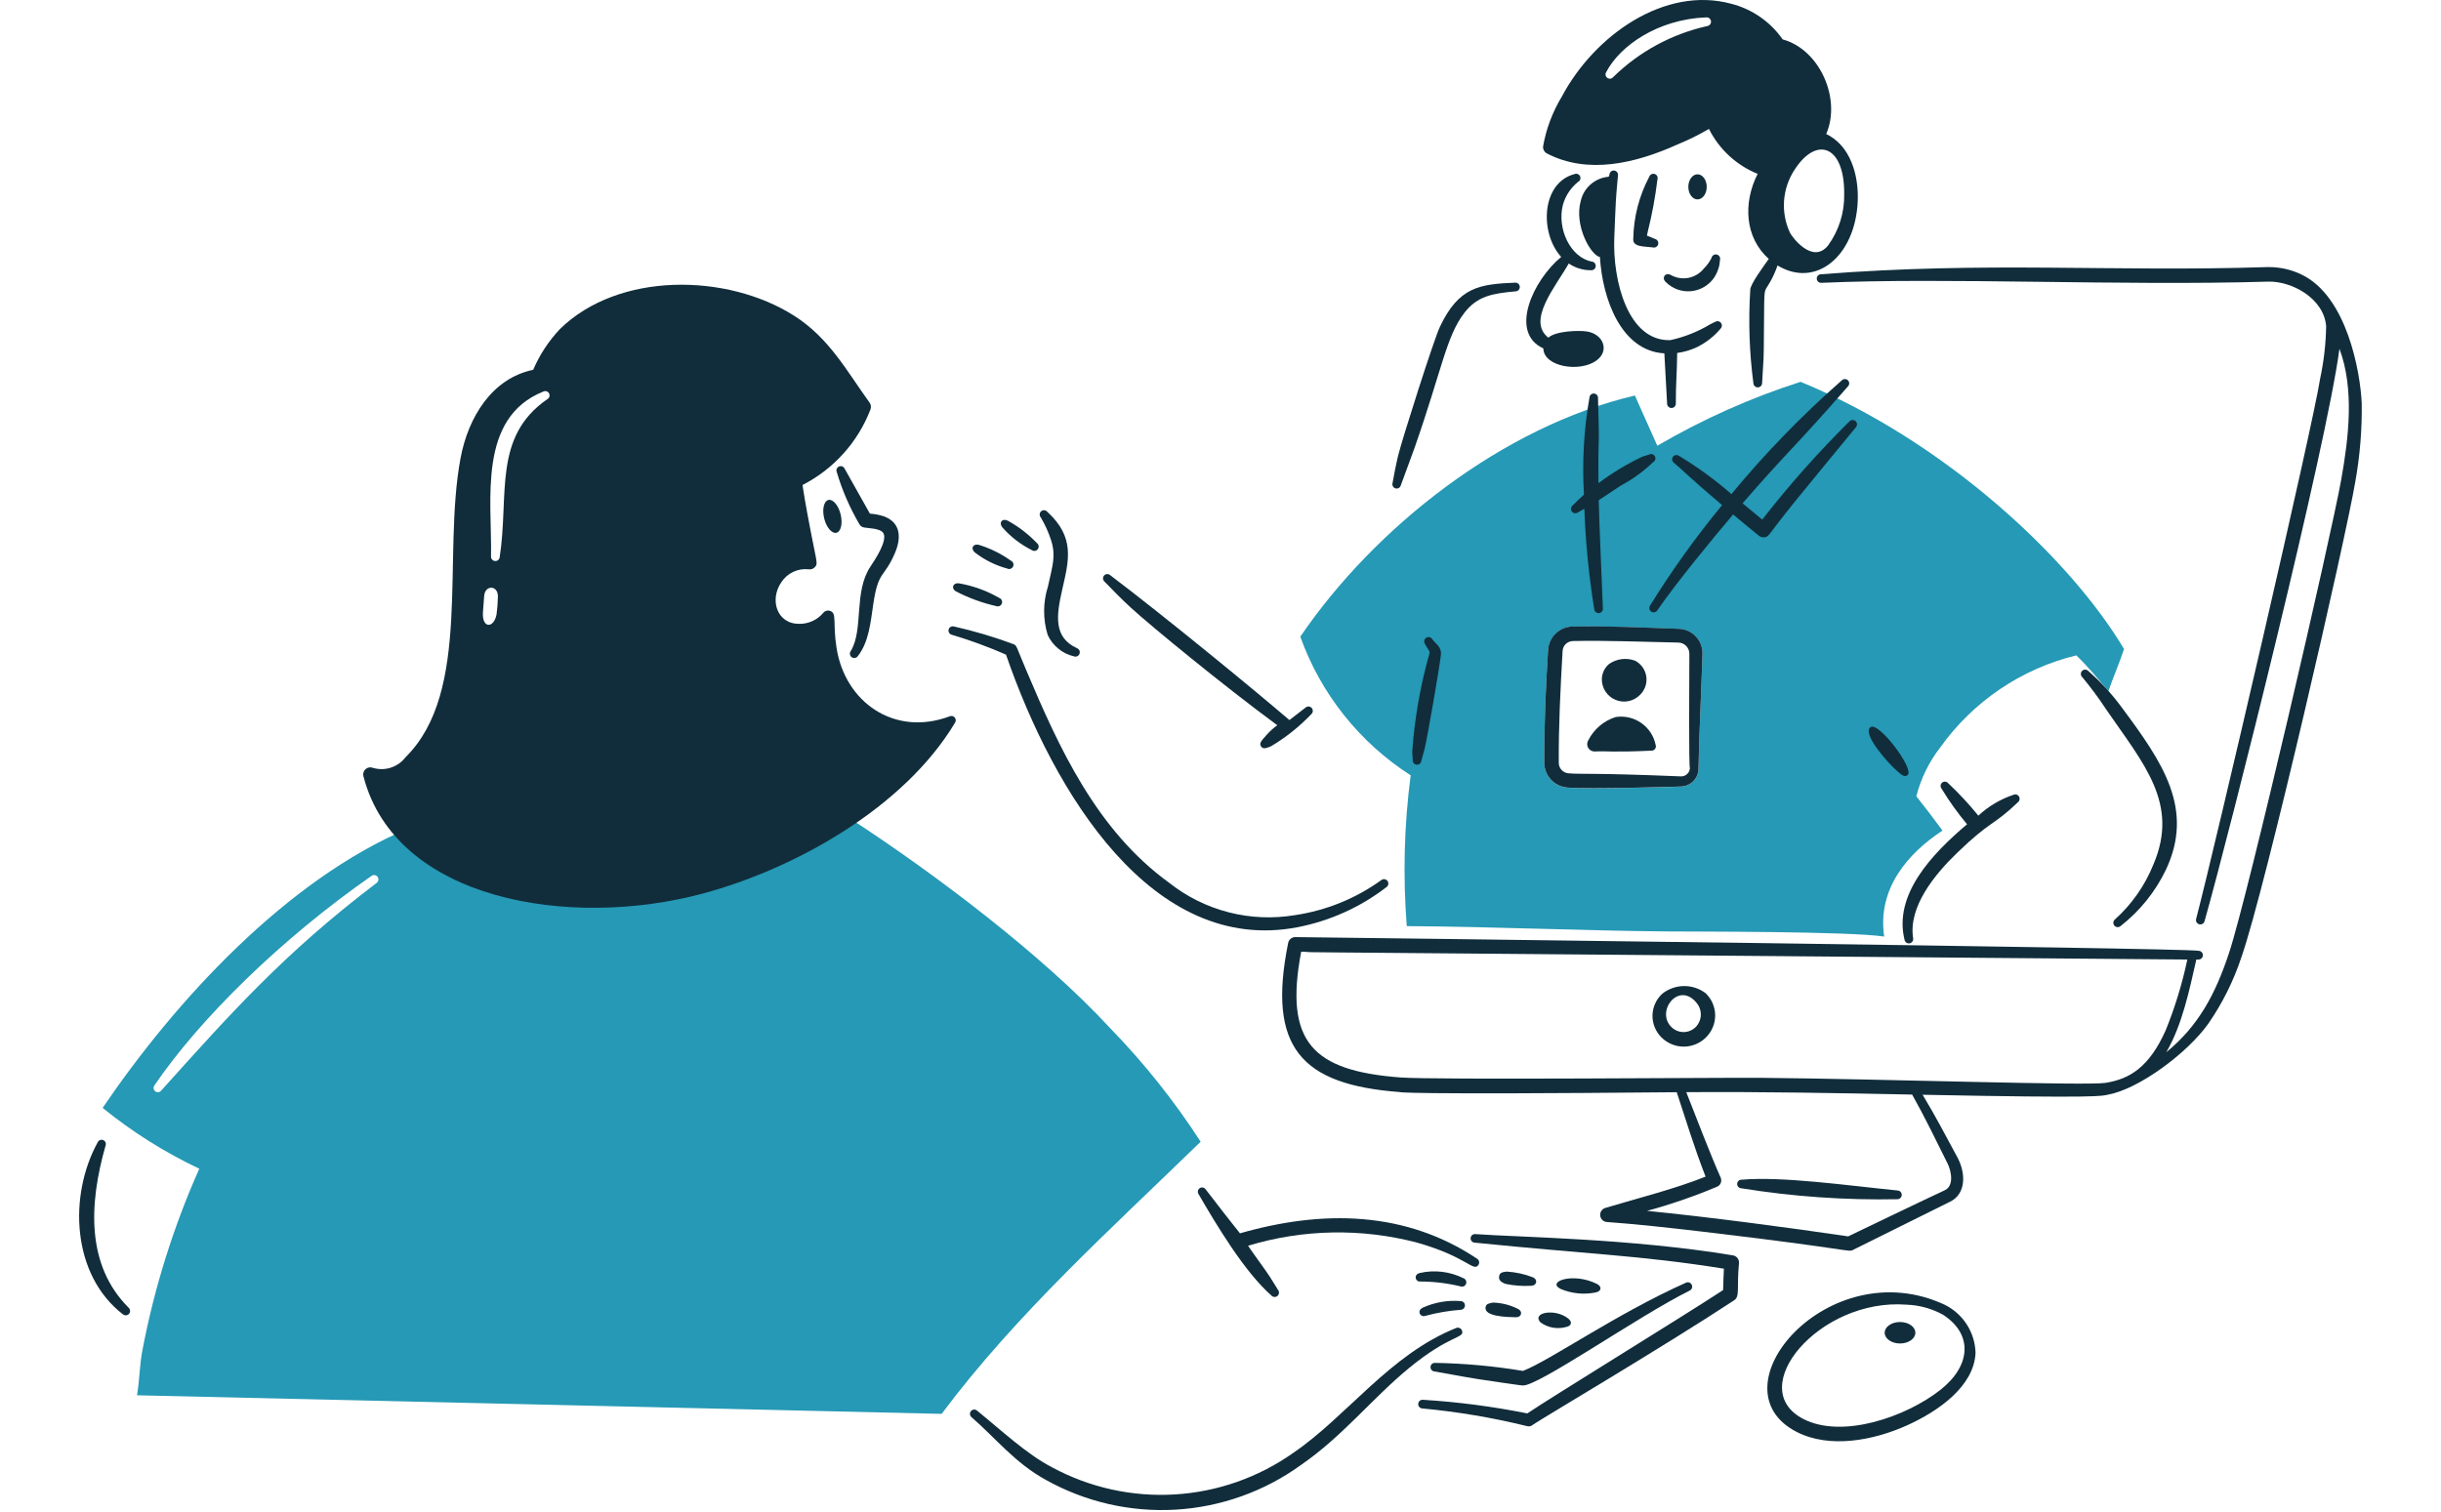 <svg xmlns="http://www.w3.org/2000/svg" width="384" height="238" viewBox="0 0 384 238" fill="none"><path d="M283.25 60.082C275.395 62.603 267.838 65.976 260.716 70.141C259.539 67.506 258.363 64.872 257.187 62.238C236.467 67.105 216.307 82.917 204.555 100.188C207.77 109.179 213.876 116.851 221.916 122.002C220.889 129.87 220.683 137.824 221.302 145.735C234.936 145.814 248.563 146.451 262.198 146.57C266.526 146.608 290.894 146.54 296.407 147.375C295.273 139.772 300.259 134.181 305.577 130.698C304.241 128.87 302.874 127.075 301.461 125.302C302.179 122.507 303.461 119.889 305.229 117.608C310.395 110.372 317.988 105.233 326.626 103.129C328.446 104.862 330.043 106.839 331.68 108.744C332.453 106.527 333.398 104.361 334.137 102.129C325.607 87.793 305.844 69.362 283.25 60.082ZM267.822 102.898C267.647 108.583 267.293 115.646 267.195 120.853C267.208 121.231 267.145 121.607 267.01 121.96C266.875 122.313 266.671 122.635 266.409 122.908C266.148 123.181 265.835 123.399 265.488 123.549C265.141 123.699 264.768 123.779 264.39 123.782C263.795 123.799 250.166 124.232 246.503 123.939C245.529 123.854 244.623 123.407 243.963 122.686C243.302 121.966 242.936 121.023 242.937 120.046C242.899 114.045 243.171 108.286 243.526 102.314C243.583 101.322 244.012 100.388 244.728 99.699C245.444 99.01 246.394 98.617 247.388 98.598C253.283 98.489 258.295 98.764 264.088 98.963C265.103 98.994 266.066 99.424 266.765 100.161C267.465 100.898 267.845 101.882 267.822 102.898Z" fill="#2599B5"></path><path d="M261.993 44.327C262.512 44.863 263.145 45.276 263.845 45.534C264.545 45.793 265.294 45.89 266.037 45.819C266.78 45.747 267.497 45.51 268.136 45.123C268.774 44.737 269.317 44.211 269.725 43.586C270.236 42.775 270.53 41.845 270.579 40.887C270.602 40.798 270.606 40.706 270.592 40.615C270.578 40.524 270.546 40.437 270.498 40.359C270.45 40.281 270.386 40.213 270.311 40.16C270.236 40.107 270.151 40.07 270.062 40.05C269.972 40.031 269.879 40.029 269.789 40.046C269.699 40.063 269.613 40.099 269.536 40.15C269.46 40.2 269.395 40.266 269.344 40.343C269.294 40.42 269.259 40.506 269.243 40.596C268.934 41.207 268.53 41.764 268.045 42.246C267.438 43.013 266.576 43.536 265.616 43.722C264.656 43.907 263.662 43.742 262.813 43.257C262.002 42.821 261.363 43.677 261.993 44.327Z" fill="#112D3B"></path><path d="M259.081 37.077C259.516 37.256 259.954 37.415 260.374 37.608C260.549 37.658 260.698 37.776 260.786 37.935C260.875 38.095 260.897 38.283 260.846 38.458C260.796 38.634 260.679 38.782 260.519 38.871C260.36 38.959 260.171 38.981 259.996 38.931C258.664 38.753 256.77 38.91 256.936 37.529C256.999 34.123 257.867 30.781 259.469 27.774C259.532 27.612 259.655 27.48 259.814 27.407C259.972 27.333 260.153 27.325 260.317 27.382C260.482 27.439 260.618 27.558 260.697 27.714C260.775 27.87 260.79 28.05 260.739 28.216C260.399 31.022 259.883 33.803 259.195 36.544C259.159 36.718 259.119 36.897 259.081 37.077Z" fill="#112D3B"></path><path d="M265.594 29.403C265.594 29.927 265.746 30.43 266.018 30.8C266.289 31.17 266.658 31.378 267.041 31.378C267.425 31.378 267.794 31.17 268.065 30.8C268.337 30.43 268.489 29.927 268.489 29.403C268.489 28.88 268.337 28.377 268.065 28.007C267.794 27.636 267.425 27.428 267.041 27.428C266.658 27.428 266.289 27.636 266.018 28.007C265.746 28.377 265.594 28.88 265.594 29.403Z" fill="#112D3B"></path><path d="M257.23 103.97C256.555 103.715 255.828 103.629 255.113 103.719C254.397 103.809 253.714 104.071 253.123 104.484C252.78 104.774 252.502 105.133 252.307 105.538C252.111 105.943 252.003 106.384 251.989 106.833C251.976 107.534 252.173 108.222 252.555 108.81C252.938 109.397 253.488 109.856 254.134 110.127C254.78 110.399 255.493 110.469 256.18 110.331C256.867 110.192 257.497 109.851 257.988 109.35C258.37 108.983 258.66 108.53 258.834 108.028C259.007 107.527 259.059 106.992 258.985 106.466C258.911 105.941 258.713 105.441 258.408 105.007C258.103 104.572 257.699 104.217 257.23 103.97Z" fill="#112D3B"></path><path d="M260.458 117.235C260.179 115.832 259.369 114.591 258.197 113.771C257.025 112.95 255.582 112.614 254.168 112.832C253.241 113.124 252.381 113.599 251.64 114.229C250.899 114.858 250.291 115.63 249.853 116.498C249.744 116.676 249.686 116.881 249.684 117.09C249.682 117.299 249.737 117.504 249.842 117.684C249.948 117.864 250.101 118.012 250.284 118.112C250.468 118.212 250.675 118.261 250.883 118.252C253.047 118.145 253.151 118.42 259.766 118.124C259.877 118.132 259.989 118.113 260.091 118.067C260.192 118.022 260.281 117.953 260.35 117.865C260.418 117.777 260.464 117.673 260.483 117.564C260.502 117.454 260.493 117.341 260.458 117.235Z" fill="#112D3B"></path><path d="M220.363 76.374C220.809 75.096 221.93 72.186 222.535 70.454C226.842 58.145 227.513 52.928 230.36 49.231C232.388 46.599 234.725 46.177 238.464 45.844C238.641 45.827 238.805 45.741 238.92 45.605C239.035 45.469 239.093 45.293 239.081 45.115C239.069 44.938 238.988 44.771 238.856 44.652C238.723 44.533 238.549 44.47 238.371 44.476C232.701 44.714 229.488 45.166 226.517 51.416C225.563 53.431 220.541 69.222 219.959 71.639C219.605 73.096 219.326 74.557 219.061 76.032C219.016 76.204 219.041 76.388 219.131 76.542C219.221 76.696 219.369 76.808 219.541 76.854C219.714 76.899 219.898 76.874 220.052 76.784C220.206 76.694 220.318 76.546 220.363 76.374Z" fill="#112D3B"></path><path d="M298.492 121.369C299.095 121.87 299.569 122.39 300.095 121.964C301.212 121.044 295.545 113.525 294.27 114.416C292.813 115.414 297.118 120.224 298.492 121.369Z" fill="#112D3B"></path><path d="M316.73 125.075C314.679 125.76 312.799 126.877 311.217 128.351C309.755 126.544 308.172 124.839 306.479 123.248C306.367 123.108 306.204 123.019 306.027 123C305.849 122.98 305.671 123.032 305.532 123.144C305.392 123.255 305.303 123.418 305.284 123.596C305.264 123.773 305.316 123.951 305.428 124.091C306.623 126.061 307.965 127.938 309.442 129.706C303.869 134.419 297.849 140.794 299.614 147.91C299.652 148.088 299.76 148.244 299.912 148.343C300.065 148.441 300.251 148.476 300.429 148.438C300.607 148.399 300.762 148.292 300.861 148.139C300.96 147.987 300.994 147.801 300.956 147.623C300.2 142.698 304.301 137.655 307.892 134.191C313.203 129.059 313.562 129.968 317.463 126.224C317.594 126.118 317.681 125.968 317.708 125.801C317.735 125.635 317.7 125.465 317.609 125.323C317.518 125.181 317.379 125.077 317.217 125.032C317.055 124.986 316.881 125.001 316.73 125.075Z" fill="#112D3B"></path><path d="M327.525 106.506C328.888 108.14 330.157 109.85 331.324 111.63C337.232 120.222 342.864 126.421 338.757 136.032C337.426 139.351 335.345 142.319 332.679 144.703C332.612 144.763 332.558 144.837 332.52 144.918C332.482 144.999 332.46 145.087 332.456 145.177C332.451 145.267 332.465 145.357 332.496 145.442C332.526 145.526 332.573 145.604 332.633 145.671C332.694 145.737 332.767 145.791 332.848 145.829C332.93 145.868 333.018 145.889 333.108 145.894C333.198 145.898 333.288 145.884 333.372 145.854C333.457 145.823 333.535 145.776 333.601 145.716C336.613 143.365 339.042 140.352 340.702 136.91C345.255 127.307 340.212 119.993 333.871 111.446C332.3 109.285 330.49 107.306 328.475 105.55C328.347 105.431 328.178 105.368 328.004 105.372C327.829 105.375 327.663 105.447 327.54 105.57C327.417 105.694 327.347 105.861 327.344 106.035C327.341 106.21 327.406 106.378 327.525 106.506Z" fill="#112D3B"></path><path d="M223.589 119.725C223.763 119.057 223.967 118.426 224.13 117.755C224.551 116.02 226.415 105.281 226.668 103.091C226.823 101.768 225.872 101.369 225.322 100.592C225.231 100.435 225.082 100.32 224.906 100.273C224.731 100.226 224.544 100.25 224.387 100.341C224.229 100.432 224.114 100.581 224.067 100.757C224.02 100.932 224.044 101.119 224.135 101.276C224.396 101.855 224.978 102.454 224.891 102.745C223.447 107.819 222.532 113.029 222.16 118.292C222.173 118.734 222.207 119.156 222.241 119.596C222.224 119.775 222.279 119.953 222.393 120.091C222.508 120.23 222.672 120.317 222.851 120.334C223.03 120.351 223.208 120.297 223.346 120.182C223.485 120.068 223.572 119.903 223.589 119.725Z" fill="#112D3B"></path><path d="M290.935 66.317C286.036 71.165 281.456 76.325 277.223 81.764C276.186 80.921 275.159 80.063 274.133 79.205C280.807 71.456 282.528 70.199 290.748 60.751C290.856 60.621 290.911 60.455 290.903 60.287C290.895 60.118 290.824 59.958 290.703 59.84C290.583 59.721 290.423 59.652 290.254 59.645C290.085 59.639 289.92 59.696 289.792 59.806C283.515 65.31 277.69 71.31 272.375 77.748C269.807 75.502 267.044 73.489 264.12 71.732C263.976 71.626 263.796 71.582 263.619 71.61C263.443 71.637 263.284 71.733 263.179 71.877C263.073 72.022 263.029 72.202 263.056 72.378C263.084 72.555 263.18 72.713 263.324 72.819C265.299 74.508 265.39 74.799 270.907 79.487C266.764 84.51 262.966 89.81 259.54 95.347C259.459 95.497 259.436 95.673 259.477 95.839C259.518 96.004 259.62 96.149 259.762 96.244C259.904 96.339 260.076 96.377 260.245 96.351C260.414 96.325 260.567 96.237 260.674 96.103C263.804 91.554 269.406 84.78 272.642 80.955C273.986 82.089 275.339 83.205 276.7 84.304C276.82 84.401 276.958 84.472 277.107 84.514C277.255 84.556 277.41 84.568 277.563 84.548C278.34 84.448 277.909 84.44 282.317 78.984C282.47 78.795 291.347 67.931 291.946 67.245C292.069 67.111 292.134 66.933 292.126 66.752C292.118 66.57 292.039 66.398 291.905 66.275C291.771 66.152 291.593 66.088 291.411 66.095C291.229 66.103 291.058 66.183 290.935 66.317Z" fill="#112D3B"></path><path d="M259.404 71.533C259.043 71.645 258.705 71.741 258.342 71.872C255.914 73.023 253.608 74.416 251.459 76.03C251.383 66.661 251.674 72.526 251.387 62.626C251.395 62.451 251.334 62.279 251.217 62.148C251.1 62.017 250.937 61.937 250.762 61.925C250.587 61.913 250.414 61.969 250.28 62.082C250.146 62.196 250.062 62.357 250.045 62.531C249.159 67.583 248.867 72.721 249.178 77.84C248.335 78.596 247.936 79.003 247.376 79.558C247.242 79.672 247.156 79.834 247.137 80.009C247.118 80.185 247.167 80.361 247.275 80.501C247.383 80.641 247.54 80.734 247.714 80.761C247.889 80.788 248.067 80.746 248.212 80.645C248.552 80.445 248.894 80.25 249.236 80.057C249.428 85.356 249.949 90.637 250.794 95.871C250.813 96.051 250.904 96.217 251.045 96.33C251.186 96.444 251.367 96.497 251.548 96.478C251.728 96.458 251.893 96.368 252.007 96.226C252.121 96.085 252.174 95.904 252.154 95.724C252.154 95.534 251.55 81.662 251.495 78.713C252.72 77.927 253.791 77.188 254.988 76.4C256.847 75.412 258.56 74.169 260.075 72.707C260.152 72.663 260.22 72.604 260.274 72.534C260.329 72.464 260.369 72.384 260.392 72.298C260.415 72.212 260.422 72.123 260.41 72.035C260.399 71.947 260.371 71.862 260.327 71.785C260.283 71.708 260.224 71.64 260.154 71.586C260.084 71.531 260.003 71.491 259.918 71.468C259.832 71.445 259.743 71.439 259.655 71.45C259.567 71.461 259.482 71.489 259.404 71.533Z" fill="#112D3B"></path><path d="M163.71 81.394C164.402 82.545 164.957 83.774 165.364 85.055C166.129 87.521 165.583 88.942 164.859 92.282C164.069 94.763 164.053 97.425 164.814 99.916C165.2 100.754 165.773 101.493 166.489 102.077C167.204 102.66 168.044 103.072 168.943 103.282C169.114 103.345 169.302 103.337 169.467 103.261C169.632 103.185 169.76 103.047 169.823 102.876C169.886 102.706 169.879 102.517 169.803 102.352C169.727 102.187 169.588 102.059 169.418 101.996C165.679 100.275 166.186 96.835 167.102 92.781C168.136 88.199 169.181 84.59 164.751 80.532C164.637 80.394 164.473 80.307 164.294 80.29C164.116 80.273 163.938 80.328 163.8 80.442C163.662 80.556 163.575 80.721 163.558 80.899C163.541 81.078 163.596 81.255 163.71 81.394Z" fill="#112D3B"></path><path d="M158.259 103.015C155.469 101.789 152.606 100.74 149.684 99.874C149.518 99.822 149.378 99.708 149.294 99.555C149.21 99.402 149.189 99.223 149.234 99.055C149.279 98.887 149.388 98.743 149.537 98.653C149.686 98.562 149.864 98.534 150.034 98.572C153.226 99.289 156.367 100.222 159.433 101.363C159.981 101.579 159.811 101.622 161.465 105.521C166.602 117.666 172.487 130.636 183.935 138.921C186.697 141.106 189.887 142.687 193.298 143.562C196.709 144.437 200.266 144.587 203.738 144.002C208.632 143.274 213.281 141.385 217.295 138.492C217.438 138.38 217.619 138.329 217.8 138.35C217.98 138.371 218.145 138.463 218.257 138.606C218.37 138.748 218.421 138.93 218.4 139.11C218.379 139.291 218.286 139.455 218.144 139.568C214.014 142.755 209.194 144.93 204.071 145.916C181.313 150.261 165.821 124.892 158.259 103.015Z" fill="#112D3B"></path><path d="M205.433 111.305L202.842 113.31C197.928 109.084 183.706 97.37 174.62 90.486C174.485 90.376 174.313 90.323 174.139 90.337C173.965 90.351 173.804 90.432 173.688 90.563C173.573 90.694 173.513 90.864 173.52 91.038C173.528 91.213 173.602 91.377 173.728 91.498C174.654 92.442 176.459 94.332 177.962 95.684C181.175 98.606 192.39 107.831 200.931 114.121C200.308 114.572 199.737 115.091 199.23 115.669C198.474 116.531 198.032 116.95 198.382 117.462C198.731 117.974 199.326 117.68 199.979 117.415C202.313 116.02 204.447 114.314 206.321 112.344C206.442 112.222 206.513 112.059 206.519 111.887C206.526 111.715 206.467 111.547 206.355 111.416C206.243 111.285 206.087 111.201 205.916 111.181C205.745 111.16 205.573 111.204 205.433 111.305Z" fill="#112D3B"></path><path d="M150.407 93.072C152.409 94.107 154.534 94.883 156.731 95.379C156.816 95.41 156.906 95.423 156.996 95.418C157.086 95.414 157.174 95.391 157.255 95.353C157.336 95.314 157.409 95.26 157.469 95.193C157.53 95.126 157.576 95.048 157.607 94.964C157.637 94.879 157.65 94.789 157.645 94.699C157.641 94.609 157.618 94.521 157.58 94.44C157.541 94.359 157.487 94.286 157.42 94.226C157.353 94.165 157.275 94.119 157.191 94.089C155.211 92.94 153.041 92.158 150.784 91.781C149.863 91.709 149.591 92.635 150.407 93.072Z" fill="#112D3B"></path><path d="M153.351 86.929C154.859 88.1 156.584 88.96 158.427 89.46C158.509 89.504 158.599 89.53 158.692 89.538C158.784 89.546 158.878 89.535 158.966 89.505C159.054 89.476 159.135 89.429 159.205 89.368C159.274 89.306 159.33 89.231 159.37 89.147C159.41 89.063 159.432 88.972 159.435 88.879C159.438 88.786 159.423 88.693 159.389 88.607C159.356 88.52 159.305 88.441 159.24 88.375C159.175 88.308 159.097 88.256 159.011 88.22C157.473 87.122 155.768 86.281 153.961 85.727C153.05 85.529 152.646 86.308 153.351 86.929Z" fill="#112D3B"></path><path d="M157.663 82.966C158.962 84.453 160.539 85.673 162.305 86.557C162.377 86.61 162.459 86.649 162.546 86.671C162.634 86.692 162.724 86.696 162.813 86.683C162.902 86.67 162.987 86.639 163.064 86.592C163.141 86.546 163.208 86.485 163.262 86.412C163.315 86.34 163.354 86.258 163.375 86.171C163.397 86.083 163.401 85.993 163.388 85.904C163.374 85.815 163.344 85.73 163.297 85.653C163.251 85.576 163.19 85.508 163.117 85.455C161.77 84.046 160.213 82.853 158.502 81.917C157.649 81.526 157.099 82.221 157.663 82.966Z" fill="#112D3B"></path><path d="M269.836 50.636C269.566 50.779 269.3 50.895 269.029 51.033C267.093 52.2 264.978 53.04 262.77 53.522C256.094 53.743 253.671 44.147 253.947 37.404C254.208 31.027 254.159 31.654 254.531 27.576C254.549 27.406 254.501 27.236 254.398 27.1C254.295 26.964 254.145 26.872 253.976 26.843C253.808 26.814 253.635 26.85 253.493 26.944C253.35 27.037 253.248 27.181 253.208 27.347C253.14 27.617 253.166 27.725 253.019 27.818C251.987 27.911 251.01 28.329 250.229 29.011C249.449 29.693 248.903 30.604 248.672 31.615C247.589 35.523 250.288 40.212 251.687 40.443C252.095 47.151 255.075 55.232 261.825 55.605L262.257 63.529C262.262 63.711 262.338 63.884 262.47 64.01C262.601 64.135 262.778 64.204 262.96 64.199C263.141 64.195 263.314 64.119 263.44 63.987C263.566 63.855 263.634 63.679 263.63 63.497C263.618 60.437 263.809 58.787 263.843 55.542C264.904 55.402 265.937 55.1 266.907 54.648C268.36 53.94 269.648 52.934 270.687 51.696C270.801 51.576 270.867 51.418 270.874 51.253C270.881 51.087 270.827 50.925 270.724 50.795C270.62 50.666 270.473 50.579 270.31 50.549C270.147 50.52 269.979 50.551 269.836 50.636Z" fill="#112D3B"></path><path d="M249.645 52.161C248.452 51.972 244.789 52.042 243.572 53.132C240.121 50.441 244.767 45.043 246.785 41.462C247.818 42.165 249.042 42.535 250.291 42.524C250.472 42.538 250.651 42.48 250.79 42.363C250.928 42.245 251.014 42.077 251.028 41.896C251.043 41.715 250.985 41.536 250.867 41.398C250.75 41.26 250.582 41.174 250.401 41.159C247.037 40.519 244.903 35.969 245.865 32.233C246.263 30.809 247.097 29.546 248.25 28.621C248.406 28.544 248.527 28.409 248.586 28.244C248.645 28.08 248.638 27.899 248.566 27.74C248.495 27.581 248.365 27.456 248.203 27.39C248.041 27.325 247.86 27.325 247.698 27.391C242.472 28.748 242.153 36.652 245.596 40.432C241.134 44.11 237.362 52.358 242.786 54.824C242.841 57.738 248.53 58.636 251.13 56.739C253.279 55.187 252.2 52.558 249.645 52.161Z" fill="#112D3B"></path><path d="M261.506 156.364C261.031 156.796 260.649 157.32 260.383 157.904C260.117 158.488 259.973 159.12 259.958 159.761C259.944 160.403 260.06 161.041 260.299 161.636C260.539 162.231 260.896 162.772 261.351 163.225C261.81 163.689 262.357 164.058 262.96 164.31C263.562 164.562 264.209 164.693 264.862 164.694C265.515 164.695 266.162 164.567 266.766 164.316C267.369 164.066 267.917 163.699 268.378 163.236C268.84 162.78 269.205 162.235 269.453 161.634C269.7 161.033 269.823 160.389 269.816 159.739C269.809 159.09 269.671 158.448 269.41 157.853C269.15 157.258 268.773 156.721 268.301 156.275C267.316 155.539 266.117 155.149 264.888 155.165C263.659 155.181 262.47 155.603 261.506 156.364ZM266.834 157.744C267.314 158.279 267.573 158.976 267.559 159.694C267.544 160.413 267.258 161.099 266.756 161.615C266.251 162.118 265.568 162.401 264.855 162.404C264.142 162.406 263.457 162.127 262.948 161.628C260.404 159.152 264.052 154.408 266.843 157.749L266.834 157.744Z" fill="#112D3B"></path><path d="M273.923 186.986C282.045 188.297 290.268 188.873 298.493 188.706C298.67 188.703 298.839 188.632 298.964 188.508C299.09 188.383 299.163 188.215 299.168 188.039C299.172 187.862 299.109 187.691 298.99 187.56C298.872 187.429 298.707 187.348 298.531 187.336C290.51 186.534 280.408 185.087 273.984 185.635C273.895 185.631 273.807 185.644 273.723 185.675C273.64 185.705 273.563 185.751 273.497 185.811C273.365 185.932 273.286 186.101 273.278 186.28C273.27 186.459 273.333 186.634 273.455 186.767C273.576 186.899 273.744 186.978 273.923 186.986Z" fill="#112D3B"></path><path d="M136.848 80.827C137.593 80.872 138.328 81.014 139.037 81.248C141.62 82.18 141.872 84.504 140.775 87.047C139.048 91.063 138.169 89.693 137.373 95.094C136.958 97.91 136.689 101.031 134.945 103.251C134.841 103.4 134.682 103.502 134.503 103.534C134.324 103.565 134.14 103.525 133.991 103.421C133.842 103.317 133.741 103.158 133.709 102.979C133.678 102.8 133.718 102.616 133.822 102.467C135.901 99.088 134.246 93.168 136.941 89.137C137.683 88.028 139.613 85.111 138.98 83.926C138.734 83.467 137.997 83.289 137.479 83.199C136.156 82.97 135.572 83.183 135.174 82.454C133.669 79.881 132.48 77.137 131.632 74.28C131.566 74.117 131.565 73.935 131.631 73.772C131.697 73.61 131.824 73.479 131.984 73.408C132.145 73.338 132.327 73.332 132.491 73.393C132.656 73.454 132.79 73.577 132.866 73.735C133.004 73.985 136.689 80.537 136.848 80.827Z" fill="#112D3B"></path><path d="M129.654 81.572C129.736 81.91 129.852 82.238 129.994 82.535C130.135 82.833 130.3 83.094 130.479 83.304C130.658 83.514 130.847 83.67 131.036 83.761C131.225 83.852 131.409 83.878 131.579 83.836C131.749 83.795 131.901 83.687 132.026 83.519C132.152 83.351 132.248 83.126 132.309 82.856C132.371 82.587 132.397 82.279 132.385 81.95C132.374 81.621 132.325 81.278 132.242 80.939C132.159 80.6 132.044 80.272 131.902 79.975C131.76 79.677 131.596 79.416 131.417 79.206C131.238 78.996 131.049 78.84 130.86 78.749C130.671 78.658 130.487 78.632 130.317 78.674C130.147 78.715 129.995 78.823 129.869 78.991C129.744 79.159 129.648 79.385 129.586 79.654C129.525 79.923 129.499 80.231 129.51 80.56C129.522 80.889 129.571 81.233 129.654 81.572Z" fill="#112D3B"></path><path d="M371.53 63.474C371.315 58.56 369.215 46.61 362.046 43.195C360.391 42.398 358.573 41.998 356.737 42.027C332.048 42.826 312.791 41.093 286.404 43.161C286.231 43.179 286.072 43.263 285.96 43.396C285.847 43.529 285.79 43.7 285.801 43.873C285.812 44.047 285.889 44.21 286.017 44.328C286.145 44.446 286.314 44.51 286.488 44.506C306.367 43.626 333.615 45.011 356.805 44.317C360.447 44.206 365.582 46.905 365.932 51.339C365.886 54.112 365.57 56.873 364.987 59.585C363.817 67.145 348.493 133.106 345.473 144.622C345.432 144.795 345.459 144.977 345.55 145.13C345.641 145.283 345.788 145.395 345.96 145.442C346.131 145.489 346.314 145.467 346.47 145.381C346.626 145.296 346.743 145.153 346.796 144.983C350.954 130.307 366.032 70.016 368.026 54.883C370.388 61.218 369.483 68.868 368.308 75.446C366.735 84.302 353.7 140.723 350.666 149.923C348.521 156.427 345.839 161.452 340.785 165.576C343.29 161.288 344.422 155.786 345.51 150.991H345.856C346.038 150.991 346.213 150.919 346.341 150.79C346.47 150.661 346.542 150.487 346.542 150.305C346.542 150.123 346.47 149.948 346.341 149.82C346.213 149.691 346.038 149.619 345.856 149.619C344.949 149.175 203.968 147.462 203.779 147.46C203.513 147.455 203.253 147.544 203.046 147.712C202.839 147.879 202.697 148.114 202.645 148.375C199.317 164.818 204.685 170.66 220.113 171.839C220.302 171.853 219.735 172.278 263.772 171.87C265.321 176.521 266.427 180.307 268.308 185.153C263.469 187.092 257.724 188.524 252.572 190.067C252.308 190.136 252.079 190.297 251.924 190.521C251.77 190.746 251.702 191.018 251.732 191.289C251.762 191.559 251.888 191.81 252.088 191.995C252.288 192.18 252.547 192.287 252.819 192.297C256.994 192.588 262.5 193.181 268.017 193.835C291.25 196.587 290.757 197.071 291.473 196.697C291.662 196.595 306.582 189.19 306.782 189.095C309.306 187.855 309.266 184.629 307.935 182.138C306.123 178.776 304.469 175.614 302.454 172.268C330.859 172.845 330.542 172.442 331.56 172.268C336.501 171.384 344.099 165.701 347.383 161.101C349.62 157.869 351.38 154.333 352.609 150.6C356.389 139.791 369.039 84.624 370.511 75.843C371.248 71.762 371.589 67.62 371.53 63.474ZM306.325 182.966C307.041 184.391 307.38 186.638 305.928 187.3C303.507 188.415 290.935 194.455 290.744 194.553C281.732 193.221 268.587 191.471 259.098 190.541C262.854 189.519 266.539 188.247 270.126 186.735C270.387 186.623 270.594 186.413 270.7 186.15C270.806 185.886 270.804 185.592 270.693 185.33C269.022 181.579 266.89 175.948 265.272 171.862C277.087 171.779 289.185 172 300.804 172.24C302.713 175.621 304.671 179.655 306.316 182.966H306.325ZM331.248 170.397C328.287 170.876 296.208 169.772 276.777 169.602C271.375 169.554 225.667 169.959 220.283 169.547C206.497 168.496 201.997 163.983 204.692 149.762C214.106 149.919 165.272 149.513 344.097 150.991C343.287 154.805 342.144 158.54 340.68 162.153C338.058 167.99 334.994 169.789 331.239 170.397H331.248Z" fill="#112D3B"></path><path d="M33.527 179.874C36.245 176.472 40.099 167.844 41.276 165.631C41.353 165.481 41.371 165.308 41.329 165.146C41.286 164.983 41.186 164.841 41.046 164.748C40.906 164.655 40.736 164.616 40.57 164.64C40.403 164.663 40.251 164.747 40.142 164.875C36.76 169.193 34.127 174.049 32.352 179.239C32.291 179.392 32.289 179.562 32.345 179.717C32.402 179.871 32.513 180 32.658 180.078C32.803 180.156 32.971 180.179 33.131 180.141C33.291 180.103 33.432 180.008 33.527 179.874Z" fill="#112D3B"></path><path d="M152.795 222.97C156.601 226.273 159.684 230.225 164.513 232.864C170.734 236.346 177.823 237.974 184.941 237.557C192.058 237.14 198.908 234.695 204.681 230.511C211.252 225.975 215.849 220.059 221.608 215.315C228.177 209.898 230.502 210.641 229.977 209.348C229.907 209.18 229.775 209.046 229.607 208.976C229.44 208.905 229.251 208.903 229.083 208.97C218.627 213.128 211.867 222.896 203.407 228.651C197.93 232.508 191.486 234.764 184.799 235.164C178.112 235.565 171.445 234.095 165.546 230.919C161.462 228.8 157.582 225.113 153.655 221.934C153.516 221.834 153.344 221.791 153.175 221.812C153.006 221.834 152.851 221.919 152.742 222.051C152.632 222.182 152.577 222.35 152.587 222.521C152.597 222.691 152.671 222.852 152.795 222.97Z" fill="#112D3B"></path><path d="M223.399 201.658C225.529 201.661 227.652 201.914 229.722 202.414C229.808 202.449 229.899 202.467 229.991 202.466C230.083 202.465 230.174 202.446 230.259 202.409C230.343 202.372 230.419 202.318 230.483 202.252C230.546 202.185 230.595 202.106 230.627 202.019C230.66 201.933 230.674 201.841 230.67 201.749C230.666 201.657 230.643 201.566 230.603 201.483C230.563 201.4 230.507 201.326 230.438 201.265C230.369 201.204 230.288 201.158 230.201 201.129C228.074 200.075 225.649 199.789 223.336 200.32C222.285 200.603 222.699 201.743 223.399 201.658Z" fill="#112D3B"></path><path d="M224.117 207.09C225.989 206.577 227.906 206.247 229.842 206.103C230.018 206.085 230.18 205.999 230.294 205.865C230.408 205.73 230.466 205.556 230.456 205.379C230.445 205.203 230.366 205.037 230.236 204.917C230.107 204.797 229.935 204.732 229.758 204.735C227.72 204.572 225.674 204.931 223.812 205.776C222.841 206.271 223.416 207.258 224.117 207.09Z" fill="#112D3B"></path><path d="M232.384 198.084C221.118 190.539 208.078 190.335 195.062 194.075C194.142 192.941 191.56 189.639 189.655 187.139C189.553 186.996 189.4 186.899 189.228 186.867C189.056 186.836 188.879 186.872 188.733 186.969C188.587 187.066 188.485 187.216 188.449 187.387C188.412 187.559 188.443 187.737 188.536 187.886C191.371 192.766 195.773 200.135 199.997 203.85C200.114 203.989 200.282 204.075 200.463 204.089C200.644 204.104 200.823 204.046 200.962 203.929C201.1 203.811 201.186 203.644 201.201 203.463C201.215 203.282 201.158 203.102 201.04 202.964C200.596 202.272 200.19 201.558 199.717 200.843C198.902 199.596 197.629 197.923 196.332 196.031C204.99 193.409 214.206 193.241 222.955 195.544C230.838 197.789 231.8 200.231 232.582 199.031C232.68 198.878 232.713 198.694 232.676 198.517C232.639 198.34 232.534 198.185 232.384 198.084Z" fill="#112D3B"></path><path d="M15.358 179.772C10.778 188.099 11.247 200.6 19.353 206.833C19.491 206.941 19.666 206.993 19.841 206.976C20.016 206.96 20.178 206.877 20.294 206.745C20.409 206.612 20.47 206.441 20.462 206.265C20.455 206.089 20.381 205.923 20.255 205.801C13.528 199.095 13.988 189.454 16.603 180.286C16.671 180.121 16.671 179.935 16.603 179.77C16.534 179.605 16.403 179.474 16.238 179.406C16.072 179.338 15.887 179.338 15.722 179.407C15.557 179.475 15.426 179.607 15.358 179.772Z" fill="#112D3B"></path><path d="M310.778 212.877C310.551 218.152 304.904 222.064 300.102 224.247C294.757 226.676 287.841 227.99 282.634 225.321C269.176 218.422 287.692 196.805 305.932 205.315C307.351 206.017 308.551 207.091 309.405 208.423C310.259 209.756 310.734 211.295 310.778 212.877ZM299.903 205.302C286.231 204.247 274.297 218.447 283.681 223.283C289.828 226.453 299.867 222.956 305.265 218.696C310.015 214.949 310.463 209.976 305.643 206.874C303.879 205.908 301.913 205.369 299.903 205.302Z" fill="#112D3B"></path><path d="M296.484 209.719C296.484 210.167 296.739 210.597 297.191 210.914C297.644 211.23 298.258 211.408 298.898 211.408C299.538 211.408 300.152 211.23 300.605 210.914C301.057 210.597 301.311 210.167 301.311 209.719C301.311 209.271 301.057 208.841 300.605 208.524C300.152 208.207 299.538 208.029 298.898 208.029C298.258 208.029 297.644 208.207 297.191 208.524C296.739 208.841 296.484 209.271 296.484 209.719Z" fill="#112D3B"></path><path d="M271.191 199.638C258.01 197.532 250.169 197.387 231.961 195.538C231.783 195.523 231.618 195.438 231.503 195.301C231.388 195.164 231.332 194.988 231.347 194.81C231.363 194.632 231.448 194.467 231.585 194.352C231.721 194.237 231.898 194.181 232.076 194.196C239.093 194.693 256.585 194.888 272.609 197.54C272.898 197.587 273.157 197.743 273.335 197.976C273.513 198.208 273.595 198.5 273.565 198.791C273.187 202.597 273.745 204 272.809 204.608C261.324 212.149 242.97 222.962 241.172 224.177C241.042 224.303 240.879 224.391 240.702 224.43C240.525 224.469 240.341 224.459 240.169 224.4C234.758 223.071 229.257 222.144 223.709 221.63C223.528 221.609 223.364 221.518 223.25 221.376C223.137 221.233 223.085 221.052 223.106 220.872C223.127 220.691 223.218 220.526 223.36 220.413C223.502 220.3 223.683 220.248 223.864 220.269C229.374 220.612 234.855 221.328 240.269 222.412C243.832 219.98 264.406 207.366 271.063 203.007C271.106 202.028 271.133 200.535 271.191 199.638Z" fill="#112D3B"></path><path d="M239.577 215.725C243.826 214.09 254.319 206.701 265.255 201.83C265.418 201.763 265.6 201.761 265.765 201.825C265.929 201.89 266.062 202.014 266.137 202.174C266.212 202.334 266.222 202.516 266.166 202.683C266.109 202.851 265.991 202.99 265.835 203.072C257.685 207.097 241.526 218.487 239.458 218.003C239.647 218.08 232.756 217.058 232.565 217.02C230.108 216.642 226.742 215.973 225.625 215.805C225.453 215.783 225.296 215.696 225.187 215.561C225.077 215.427 225.024 215.255 225.037 215.082C225.051 214.909 225.131 214.748 225.26 214.633C225.389 214.517 225.558 214.455 225.731 214.461C230.371 214.541 234.999 214.963 239.577 215.725Z" fill="#112D3B"></path><path d="M236.825 202.028C238.156 202.306 239.517 202.407 240.874 202.329C241.819 202.287 241.953 201.288 241.087 200.974C239.782 200.474 238.408 200.177 237.012 200.095C236.256 200.189 235.931 200.284 235.835 200.826C235.738 201.369 236.013 201.718 236.825 202.028Z" fill="#112D3B"></path><path d="M245.485 202.817C247.223 203.556 249.144 203.754 250.996 203.384C251.955 203.204 252.04 202.439 251.204 202.028C247.415 200.152 243.255 201.688 245.485 202.817Z" fill="#112D3B"></path><path d="M238.445 207.283C239.39 207.305 239.611 206.338 238.758 205.948C237.539 205.337 236.199 205.004 234.835 204.973C234.162 205.122 233.79 205.162 233.701 205.706C233.446 207.164 236.965 207.249 238.445 207.283Z" fill="#112D3B"></path><path d="M242.34 208.093C242.914 208.509 243.575 208.79 244.273 208.914C244.971 209.039 245.688 209.005 246.371 208.814C247.155 208.67 247.426 208.058 246.713 207.491C244.611 205.814 240.886 206.549 242.34 208.093Z" fill="#112D3B"></path><path d="M123.351 193.42C125.465 197.77 128.203 201.788 131.478 205.347C134.52 209.086 137.922 212.515 141.635 215.587C141.768 215.701 141.939 215.759 142.114 215.751C142.288 215.742 142.453 215.667 142.574 215.54C142.695 215.414 142.763 215.247 142.764 215.072C142.765 214.897 142.699 214.729 142.58 214.601C131.395 202.286 130.509 200.207 124.48 192.698C124.377 192.566 124.228 192.477 124.063 192.449C123.898 192.421 123.729 192.456 123.588 192.546C123.447 192.636 123.344 192.776 123.301 192.937C123.257 193.099 123.275 193.271 123.351 193.42Z" fill="#112D3B"></path><path d="M174.598 161.745C164.041 150.294 146.917 137.392 133.831 128.874L64.328 130.322C45.041 138.43 27.558 157.527 16.145 174.336C20.811 178.125 25.917 181.339 31.352 183.909C27.302 192.999 24.312 202.525 22.438 212.299C21.945 214.703 21.971 217.164 21.554 219.56L148.129 222.484C159.919 206.714 174.821 193.344 188.877 179.66C184.722 173.231 179.939 167.23 174.598 161.745ZM59.28 138.912C44.563 150.063 35.929 159.874 25.362 171.609C25.252 171.75 25.09 171.841 24.913 171.862C24.735 171.883 24.557 171.834 24.416 171.723C24.276 171.613 24.184 171.451 24.163 171.274C24.142 171.097 24.192 170.918 24.302 170.777C31.446 160.309 44.169 147.778 58.475 137.808C58.622 137.713 58.799 137.678 58.971 137.71C59.143 137.742 59.296 137.838 59.399 137.979C59.502 138.121 59.547 138.296 59.525 138.469C59.503 138.643 59.415 138.801 59.28 138.912Z" fill="#2599B5"></path><path d="M149.407 112.717C140.634 115.994 132.928 110.43 131.603 101.974C130.953 97.831 131.721 96.472 130.541 96.115C130.353 96.058 130.152 96.059 129.966 96.12C129.779 96.18 129.615 96.296 129.496 96.453C129.041 96.991 128.474 97.423 127.835 97.719C127.196 98.015 126.5 98.168 125.796 98.167C122.18 98.23 121.018 94.336 122.928 91.6C123.388 90.897 124.035 90.337 124.795 89.982C125.556 89.627 126.4 89.49 127.234 89.589C127.406 89.613 127.582 89.595 127.746 89.538C127.911 89.48 128.059 89.384 128.179 89.258C128.78 88.621 128.426 88.555 126.969 80.615C126.706 79.182 126.459 77.751 126.245 76.321C131.162 73.805 134.974 69.559 136.947 64.401C137.008 64.228 137.026 64.042 137 63.861C136.974 63.679 136.905 63.506 136.797 63.357C133.174 58.345 130.449 53.195 124.926 49.683C114.342 42.957 97.29 42.752 88.071 51.792C86.309 53.664 84.889 55.83 83.875 58.192C77.402 59.545 73.66 65.618 72.445 72.119C69.543 87.644 74.308 108.776 63.798 119.156C63.213 119.923 62.408 120.494 61.49 120.793C60.572 121.091 59.585 121.102 58.661 120.825C58.469 120.749 58.259 120.727 58.056 120.763C57.852 120.799 57.663 120.891 57.508 121.028C57.354 121.165 57.24 121.342 57.181 121.54C57.121 121.737 57.117 121.948 57.17 122.148C62.229 141.69 89.608 146.23 110.543 140.613C125.121 136.701 142.274 127.069 150.25 113.703C150.327 113.58 150.362 113.436 150.352 113.292C150.341 113.148 150.284 113.011 150.19 112.901C150.096 112.791 149.97 112.714 149.829 112.681C149.688 112.647 149.54 112.66 149.407 112.717ZM78.115 96.668C77.688 98.936 75.765 98.936 75.979 96.264C75.998 96.041 76.153 94.077 76.168 93.767C76.296 92.025 78.319 92.066 78.328 93.83C78.312 94.779 78.241 95.727 78.115 96.668ZM86.123 62.8C77.483 68.731 80.11 77.888 78.612 87.657C78.596 87.838 78.51 88.005 78.371 88.123C78.232 88.24 78.053 88.297 77.872 88.282C77.691 88.266 77.523 88.18 77.406 88.041C77.289 87.902 77.232 87.723 77.247 87.542C77.408 78.713 75.094 65.744 85.495 61.607C85.652 61.535 85.831 61.526 85.994 61.581C86.158 61.637 86.294 61.753 86.374 61.906C86.455 62.059 86.474 62.237 86.427 62.403C86.38 62.569 86.271 62.711 86.123 62.8Z" fill="#112D3B"></path><path d="M287.282 21.084C289.677 15.642 286.337 7.812 280.435 6.198C278.499 3.42 275.629 1.431 272.349 0.592C261.909 -2.243 250.85 5.506 245.7 15.194C244.234 17.603 243.232 20.264 242.746 23.042C242.728 23.266 242.775 23.491 242.884 23.688C242.992 23.885 243.156 24.046 243.355 24.151C249.781 27.489 257.263 25.72 263.863 22.745C265.577 22.043 267.24 21.222 268.839 20.288C270.447 23.498 273.17 26.011 276.498 27.358C274.177 31.957 274.479 37.36 278.25 40.749C277.564 41.709 275.247 44.824 275.335 45.663C275.028 50.553 275.195 55.461 275.832 60.318C275.845 60.494 275.925 60.658 276.055 60.777C276.185 60.896 276.357 60.96 276.533 60.956C276.709 60.952 276.877 60.88 277.002 60.755C277.127 60.63 277.199 60.462 277.203 60.286C277.465 55.531 277.452 57.493 277.492 51.747C277.575 43.669 277.352 46.895 279.061 43.2C279.275 42.734 279.464 42.258 279.628 41.772C285.676 45.434 291.85 40.288 292.241 31.726C292.436 27.529 291.077 22.9 287.282 21.084ZM268.603 4.093C262.998 5.336 257.855 8.127 253.757 12.148C253.644 12.279 253.485 12.361 253.312 12.378C253.14 12.395 252.968 12.345 252.831 12.238C252.695 12.132 252.604 11.977 252.579 11.805C252.554 11.634 252.595 11.46 252.695 11.318C254.825 7.232 260.76 3.027 268.407 2.735C268.583 2.717 268.76 2.767 268.9 2.876C269.041 2.985 269.133 3.144 269.159 3.319C269.184 3.495 269.14 3.674 269.037 3.818C268.933 3.962 268.778 4.061 268.603 4.093ZM290.115 30.552C290.173 33.451 289.28 36.289 287.573 38.632C285.137 41.656 281.879 37.268 281.569 36.591C280.847 35.026 280.533 33.305 280.656 31.586C280.78 29.868 281.336 28.209 282.274 26.763C285.764 21.291 290.195 22.909 290.115 30.552Z" fill="#112D3B"></path><path d="M267.195 120.845C267.294 115.646 267.647 108.583 267.823 102.89C267.848 101.873 267.469 100.887 266.769 100.149C266.069 99.41 265.105 98.978 264.088 98.948C258.295 98.749 253.283 98.474 247.388 98.583C246.395 98.602 245.445 98.995 244.729 99.684C244.013 100.373 243.583 101.307 243.527 102.299C243.171 108.271 242.899 114.03 242.937 120.031C242.937 121.008 243.303 121.95 243.963 122.671C244.623 123.392 245.53 123.839 246.504 123.924C250.166 124.217 263.795 123.784 264.39 123.767C264.768 123.764 265.14 123.684 265.487 123.535C265.833 123.385 266.146 123.168 266.407 122.896C266.668 122.624 266.872 122.302 267.008 121.95C267.143 121.598 267.207 121.222 267.195 120.845ZM265.844 120.845C265.838 121.028 265.796 121.207 265.719 121.372C265.643 121.538 265.535 121.687 265.401 121.81C265.266 121.933 265.109 122.028 264.937 122.09C264.766 122.151 264.584 122.178 264.402 122.168C250.202 121.586 248.904 121.872 246.687 121.681C246.281 121.636 245.906 121.443 245.634 121.138C245.362 120.833 245.214 120.437 245.216 120.029C245.182 114.179 245.479 108.311 245.814 102.439C245.837 102.021 246.017 101.628 246.317 101.338C246.618 101.047 247.017 100.881 247.435 100.872C252.595 100.76 258.477 101 264.03 101.114C264.489 101.122 264.927 101.31 265.25 101.637C265.573 101.964 265.755 102.404 265.757 102.864C265.742 106.531 265.653 120.825 265.844 120.853V120.845Z" fill="#112D3B"></path></svg>